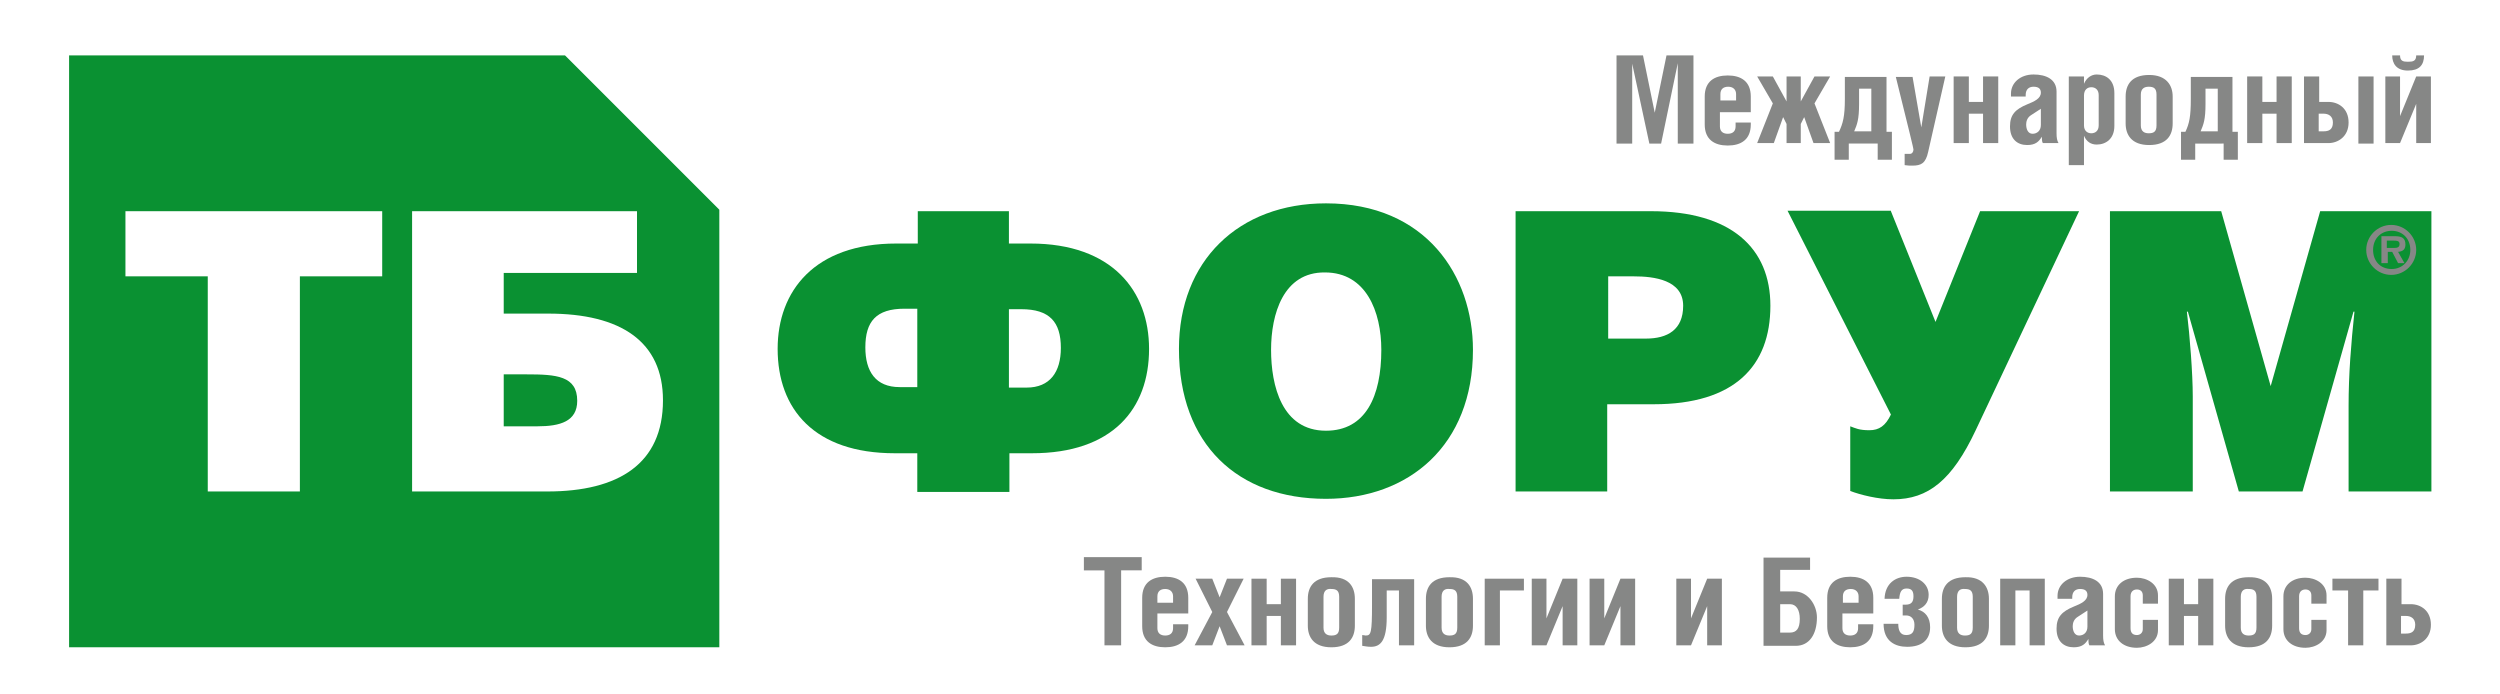 <?xml version="1.0" encoding="UTF-8"?> <svg xmlns="http://www.w3.org/2000/svg" xmlns:xlink="http://www.w3.org/1999/xlink" version="1.1" id="Layer_1" x="0px" y="0px" viewBox="0 0 510.2 141.7" style="enable-background:new 0 0 510.2 141.7;" xml:space="preserve"> <style type="text/css"> .st0{fill:#0A9132;} .st1{fill:#868786;} </style> <g> <path class="st0" d="M115.3,11.3H14.1v120.8h132.7V42.8L115.3,11.3z M78,56.4H61.2v43.9H42.4V56.4H25.6V43.1H78V56.4z M111.7,100.3 H84.1V43.1H130v12.6h-27.2V64h9.1c14.8,0,23.4,5.7,23.4,17.7C135.3,94.6,126.3,100.3,111.7,100.3z"></path> <path class="st0" d="M107.5,76.4h-4.7v10.6h6.9c4.6,0,8.1-1,8.1-5.2C117.8,76.7,113.5,76.4,107.5,76.4z"></path> </g> <g> <path class="st0" d="M205.9,43.1v6.6h4.4c16.7,0,24.2,9.7,24.2,21.5c0,12.3-7.5,21.3-23.9,21.3h-4.6v7.9h-18.8v-7.9h-4.6 c-16.4,0-23.9-9-23.9-21.3c0-11.8,7.5-21.5,24.2-21.5h4.4v-6.6H205.9z M187.1,63h-2.5c-5.8,0-8,2.6-8,7.9c0,4.9,2.1,8.1,7,8.1h3.6 V63z M205.9,79.1h3.6c4.8,0,7-3.2,7-8.1c0-5.3-2.3-7.9-8.1-7.9h-2.5V79.1z"></path> <path class="st0" d="M300.6,71.4c0,19.5-13.1,30.4-30,30.4c-18,0-30-11.1-30-30.6c0-18,12.2-29.7,30-29.7 C291,41.5,300.6,56.3,300.6,71.4z M259.4,71.4c0,7.3,2.2,16.5,11.2,16.5c8.1,0,11.3-7,11.3-16.5c0-7.8-3.1-15.8-11.5-15.8 C261.9,55.5,259.4,64.1,259.4,71.4z"></path> <path class="st0" d="M328.1,100.3h-18.8V43.1h27.6c16.5,0,24.4,7.6,24.4,19.3c0,12.3-7.3,20.1-23.8,20.1h-9.5V100.3z M328.1,69.1 h7.8c4.4,0,7.6-1.8,7.6-6.7c0-5.3-6-6-10-6h-5.3V69.1z"></path> <path class="st0" d="M385.9,43.1l9.1,22.6l9.1-22.6h20.2l-21.1,44.7c-4.8,10.2-9.7,14.1-16.8,14.1c-3.1,0-6.7-0.9-8.8-1.7V87 c1.1,0.4,1.8,0.8,3.9,0.8c2,0,3.3-0.9,4.4-3.2l-21.1-41.6H385.9z"></path> <path class="st0" d="M453.3,43.1l10.1,35.7l10.1-35.7h22.7v57.2h-16.9V82.8c0-6.4,0.5-12.6,1.2-19.2h-0.2l-10.4,36.7h-13 l-10.4-36.7h-0.2c0.6,5,1.2,12.7,1.2,17.3v19.4h-16.9V43.1H453.3z"></path> </g> <g> <path class="st1" d="M482.9,51c0-2.8,2.3-5.1,5.1-5.1c2.8,0,5.1,2.3,5.1,5.1c0,2.8-2.3,5.1-5.1,5.1C485.2,56.1,482.9,53.8,482.9,51 z M491.9,51c0-2.3-1.6-3.9-3.8-3.9c-2.2,0-3.8,1.6-3.8,3.9c0,2.3,1.5,3.9,3.8,3.9C490.3,54.9,491.9,53.2,491.9,51z M486,48.2h2.7 c1.5,0,2.2,0.4,2.2,1.7c0,1-0.5,1.4-1.5,1.5l1.3,2.3h-1.3l-1.2-2.3h-0.9v2.3H486V48.2z M487.1,50.6h1.5c0.6,0,1.1-0.1,1.1-0.8 c0-0.6-0.4-0.7-1.4-0.7h-1.2V50.6z"></path> </g> <g> <g> <path class="st1" d="M335.3,11.3l2.4,11.7l2.4-11.7h5.5v18h-3.2V12.9h0L339,29.3h-2.4L333.1,13h0v16.3h-3.2v-18H335.3z"></path> <path class="st1" d="M351,22.8v3c0,1,0.6,1.5,1.6,1.5c1,0,1.6-0.5,1.6-1.5V25h3.1v0.4c0,3.1-2,4.3-4.7,4.3c-2.7,0-4.7-1.2-4.7-4.3 v-5.7c0-3.1,2-4.3,4.7-4.3c2.7,0,4.7,1.2,4.7,4.3v3.2H351z M354.3,20.5v-1.3c0-0.9-0.6-1.5-1.6-1.5c-1,0-1.6,0.5-1.6,1.5v1.3 H354.3z"></path> <path class="st1" d="M367.5,15.6v5.1l2.8-5.1h3.2l-3.2,5.5l3.2,8.1h-3.4l-1.9-5.3l-0.7,1.4v3.9h-2.9v-3.9l-0.7-1.4l-1.9,5.3h-3.4 l3.2-8.1l-3.2-5.5h3.2l2.8,5.1v-5.1H367.5z"></path> <path class="st1" d="M376.5,20.2v-4.5h8.5v11.2h1.1v5.7h-2.9v-3.3h-5.9v3.3h-2.9v-5.7h0.9C376.1,25.2,376.5,23.8,376.5,20.2z M381.9,18.1h-2.5v3.1c0,3.2-0.4,4.2-1,5.6h3.5V18.1z"></path> <path class="st1" d="M390.3,15.6l1.8,10.4h0l1.7-10.4h3.2L393.5,31c-0.5,2.3-1.4,2.8-3.2,2.8c-0.6,0-1,0-1.6-0.1v-2.3h1.1 c0.4,0,0.7-0.4,0.7-0.9c0-0.2-0.7-3.1-3.6-14.8H390.3z"></path> <path class="st1" d="M401.8,20.8h2.9v-5.2h3.1v13.6h-3.1v-6h-2.9v6h-3.1V15.6h3.1V20.8z"></path> <path class="st1" d="M410.4,19.8v-0.7c0-2.2,1.9-3.9,4.6-3.9c2.6,0,4.7,1,4.7,3.5v8.5c0,0.9,0.1,1.5,0.4,2h-3.2 c-0.2-0.3-0.2-0.9-0.2-1.3c-0.6,1-1.3,1.7-3,1.7c-2,0-3.5-1.2-3.5-3.8c0-2.4,1.1-3.5,3.5-4.5c1.5-0.6,2.8-1.2,2.8-2.4 c0-0.8-0.5-1.2-1.5-1.2c-0.9,0-1.6,0.5-1.6,1.7v0.3H410.4z M414.5,23.5c-0.8,0.5-1,1.3-1,1.9c0,1,0.4,1.9,1.3,1.9 c0.9,0,1.7-0.6,1.7-1.8v-3.3L414.5,23.5z"></path> <path class="st1" d="M425.3,15.6v1.5c0.5-1.2,1.5-1.9,2.6-1.9c1.9,0,3.6,1.1,3.6,3.8v6.7c0,2.6-1.7,3.8-3.6,3.8 c-1.2,0-2.1-0.6-2.6-1.8v6h-3.1V15.6H425.3z M425.3,19.5v6.1c0,1.1,0.7,1.6,1.5,1.6c0.8,0,1.5-0.5,1.5-1.6v-6.2 c0-1.1-0.7-1.6-1.5-1.6C426,17.8,425.3,18.3,425.3,19.5z"></path> <path class="st1" d="M443.4,19.7v5.5c0,2.4-1.2,4.4-4.8,4.4c-3.6,0-4.8-2.1-4.8-4.4v-5.5c0-2.4,1.2-4.4,4.8-4.4 C442.1,15.3,443.4,17.4,443.4,19.7z M436.9,19.3v6.3c0,1.2,0.7,1.6,1.6,1.6c1,0,1.6-0.3,1.6-1.6v-6.3c0-1.3-0.6-1.6-1.6-1.6 C437.6,17.7,436.9,18.1,436.9,19.3z"></path> <path class="st1" d="M447.1,20.2v-4.5h8.5v11.2h1.1v5.7h-2.9v-3.3H448v3.3h-2.9v-5.7h0.9C446.8,25.2,447.1,23.8,447.1,20.2z M452.6,18.1h-2.5v3.1c0,3.2-0.4,4.2-1,5.6h3.5V18.1z"></path> <path class="st1" d="M461.7,20.8h2.9v-5.2h3.1v13.6h-3.1v-6h-2.9v6h-3.1V15.6h3.1V20.8z"></path> <path class="st1" d="M473.2,20.8h2c2,0,4.1,1.3,4.1,4.2c0,2.9-2.2,4.2-4.1,4.2h-5V15.6h3.1V20.8z M473.2,26.8h1 c1,0,1.9-0.3,1.9-1.8c0-1.3-0.9-1.8-1.9-1.8h-1V26.8z M484.4,29.3h-3.1V15.6h3.1V29.3z"></path> <path class="st1" d="M489.8,15.6v8.1l3.3-8.1h3v13.6h-3v-8l-3.3,8h-3V15.6H489.8z M489.8,11.3c0,1.2,0.7,1.3,1.6,1.3 c1,0,1.7-0.1,1.7-1.3h1.6c0,2-1,3.1-3.3,3.1c-2.3,0-3.2-1.4-3.2-3.1H489.8z"></path> </g> </g> <g> <path class="st1" d="M228.8,131.7h-3.4v-15.3h-4.2v-2.7H233v2.7h-4.2V131.7z"></path> <path class="st1" d="M236.2,125.2v3c0,1,0.6,1.5,1.6,1.5c1,0,1.6-0.5,1.6-1.5v-0.8h3.1v0.4c0,3.1-2,4.3-4.7,4.3s-4.7-1.2-4.7-4.3 V122c0-3.1,2-4.3,4.7-4.3s4.7,1.2,4.7,4.3v3.2H236.2z M239.4,123v-1.3c0-0.9-0.6-1.5-1.6-1.5c-1,0-1.6,0.5-1.6,1.5v1.3H239.4z"></path> <path class="st1" d="M247.4,118.1l1.5,3.8l1.5-3.8h3.4l-3.4,6.8l3.6,6.8h-3.6l-1.5-3.9l-1.5,3.9h-3.6l3.6-6.8l-3.4-6.8H247.4z"></path> <path class="st1" d="M258.5,123.3h2.9v-5.2h3.1v13.6h-3.1v-6h-2.9v6h-3.1v-13.6h3.1V123.3z"></path> <path class="st1" d="M276.5,122.2v5.5c0,2.4-1.2,4.4-4.8,4.4c-3.6,0-4.8-2.1-4.8-4.4v-5.5c0-2.4,1.2-4.4,4.8-4.4 C275.3,117.7,276.5,119.8,276.5,122.2z M270.1,121.8v6.3c0,1.2,0.7,1.6,1.6,1.6c1,0,1.6-0.3,1.6-1.6v-6.3c0-1.3-0.6-1.6-1.6-1.6 C270.8,120.1,270.1,120.5,270.1,121.8z"></path> <path class="st1" d="M288.6,118.1v13.6h-3.1v-11.2H283v5.5c0,4.8-1.3,6-3.2,6c-0.7,0-1.1-0.1-1.8-0.2v-2.2c0.3,0,0.5,0.1,0.7,0.1 c1.1,0,1.3-0.5,1.3-6.3v-5.2H288.6z"></path> <path class="st1" d="M300.6,122.2v5.5c0,2.4-1.2,4.4-4.8,4.4c-3.6,0-4.8-2.1-4.8-4.4v-5.5c0-2.4,1.2-4.4,4.8-4.4 C299.4,117.7,300.6,119.8,300.6,122.2z M294.2,121.8v6.3c0,1.2,0.7,1.6,1.6,1.6c1,0,1.6-0.3,1.6-1.6v-6.3c0-1.3-0.6-1.6-1.6-1.6 C294.9,120.1,294.2,120.5,294.2,121.8z"></path> <path class="st1" d="M311,118.1v2.4h-4.9v11.2H303v-13.6H311z"></path> <path class="st1" d="M315.6,118.1v8.1l3.3-8.1h3v13.6h-3v-8l-3.3,8h-3v-13.6H315.6z"></path> <path class="st1" d="M327.4,118.1v8.1l3.3-8.1h3v13.6h-3v-8l-3.3,8h-3v-13.6H327.4z"></path> <path class="st1" d="M345.1,118.1v8.1l3.3-8.1h3v13.6h-3v-8l-3.3,8h-3v-13.6H345.1z"></path> <path class="st1" d="M369.4,113.7v2.6h-6.1v4.4h2.9c2.8,0,4.6,2.8,4.6,5.3c0,3.5-1.6,5.8-4.3,5.8h-6.6v-18H369.4z M363.3,129.1h2 c1.3,0,2-0.8,2-2.8c0-1.8-0.7-3-2-3h-2V129.1z"></path> <path class="st1" d="M376,125.2v3c0,1,0.6,1.5,1.6,1.5c1,0,1.6-0.5,1.6-1.5v-0.8h3.1v0.4c0,3.1-2,4.3-4.7,4.3 c-2.7,0-4.7-1.2-4.7-4.3V122c0-3.1,2-4.3,4.7-4.3c2.7,0,4.7,1.2,4.7,4.3v3.2H376z M379.3,123v-1.3c0-0.9-0.6-1.5-1.6-1.5 c-1,0-1.6,0.5-1.6,1.5v1.3H379.3z"></path> <path class="st1" d="M384.6,122.2c0.1-3.1,2.2-4.5,4.5-4.5c2.6,0,4.5,1.5,4.5,3.7c0,1.6-0.9,2.5-2.2,3c1.5,0.4,2.5,1.6,2.5,3.6 c0,2.7-1.8,4-4.7,4c-2.4,0-4.8-1.1-4.8-4.7h3c0,1.2,0.3,2.3,1.6,2.3c1.3,0,1.7-0.7,1.7-2.1c0-1.2-0.7-1.9-1.7-1.9h-0.7v-2.2h0.6 c1.2,0,1.6-0.6,1.6-1.7c0-1-0.3-1.6-1.4-1.6c-1.1,0-1.4,0.8-1.5,2.1H384.6z"></path> <path class="st1" d="M405.9,122.2v5.5c0,2.4-1.2,4.4-4.8,4.4c-3.6,0-4.8-2.1-4.8-4.4v-5.5c0-2.4,1.2-4.4,4.8-4.4 C404.6,117.7,405.9,119.8,405.9,122.2z M399.4,121.8v6.3c0,1.2,0.7,1.6,1.6,1.6c1,0,1.6-0.3,1.6-1.6v-6.3c0-1.3-0.6-1.6-1.6-1.6 C400.1,120.1,399.4,120.5,399.4,121.8z"></path> <path class="st1" d="M417.3,118.1v13.6h-3.1v-11.2h-2.9v11.2h-3.1v-13.6H417.3z"></path> <path class="st1" d="M419.9,122.3v-0.7c0-2.2,1.9-3.9,4.6-3.9c2.6,0,4.7,1,4.7,3.5v8.5c0,0.9,0.1,1.5,0.4,2h-3.2 c-0.2-0.3-0.2-0.9-0.2-1.3c-0.6,1-1.3,1.7-3,1.7c-2,0-3.5-1.2-3.5-3.8c0-2.4,1.1-3.5,3.5-4.5c1.5-0.6,2.8-1.2,2.8-2.4 c0-0.8-0.5-1.2-1.5-1.2c-0.9,0-1.6,0.5-1.6,1.7v0.3H419.9z M424,125.9c-0.8,0.5-1,1.3-1,1.9c0,1,0.4,1.9,1.3,1.9 c0.9,0,1.7-0.6,1.7-1.8v-3.3L424,125.9z"></path> <path class="st1" d="M437.3,123v-1.5c0-0.8-0.5-1.2-1.2-1.2c-0.7,0-1.3,0.4-1.3,1.4v6.5c0,1,0.5,1.4,1.3,1.4c0.6,0,1.2-0.4,1.2-1.2 v-1.9h3.1v2.1c0,2.4-2.3,3.6-4.3,3.6c-2.7,0-4.5-1.5-4.5-3.8v-6.7c0-2.3,1.8-3.8,4.5-3.8c2,0,4.3,1.2,4.3,3.6v1.7H437.3z"></path> <path class="st1" d="M445.7,123.3h2.9v-5.2h3.1v13.6h-3.1v-6h-2.9v6h-3.1v-13.6h3.1V123.3z"></path> <path class="st1" d="M463.7,122.2v5.5c0,2.4-1.2,4.4-4.8,4.4c-3.6,0-4.8-2.1-4.8-4.4v-5.5c0-2.4,1.2-4.4,4.8-4.4 C462.5,117.7,463.7,119.8,463.7,122.2z M457.3,121.8v6.3c0,1.2,0.7,1.6,1.6,1.6c1,0,1.6-0.3,1.6-1.6v-6.3c0-1.3-0.6-1.6-1.6-1.6 C458,120.1,457.3,120.5,457.3,121.8z"></path> <path class="st1" d="M471.7,123v-1.5c0-0.8-0.5-1.2-1.2-1.2c-0.7,0-1.3,0.4-1.3,1.4v6.5c0,1,0.5,1.4,1.3,1.4c0.6,0,1.2-0.4,1.2-1.2 v-1.9h3.1v2.1c0,2.4-2.3,3.6-4.3,3.6c-2.7,0-4.5-1.5-4.5-3.8v-6.7c0-2.3,1.8-3.8,4.5-3.8c2,0,4.3,1.2,4.3,3.6v1.7H471.7z"></path> <path class="st1" d="M485.4,118.1v2.4h-3.1v11.2h-3.1v-11.2H476v-2.4H485.4z"></path> <path class="st1" d="M490,123.3h2c2,0,4.1,1.3,4.1,4.2c0,2.9-2.2,4.2-4.1,4.2h-5v-13.6h3.1V123.3z M490,129.3h1 c1,0,1.9-0.3,1.9-1.8c0-1.3-0.9-1.8-1.9-1.8h-1V129.3z"></path> </g> </svg> 